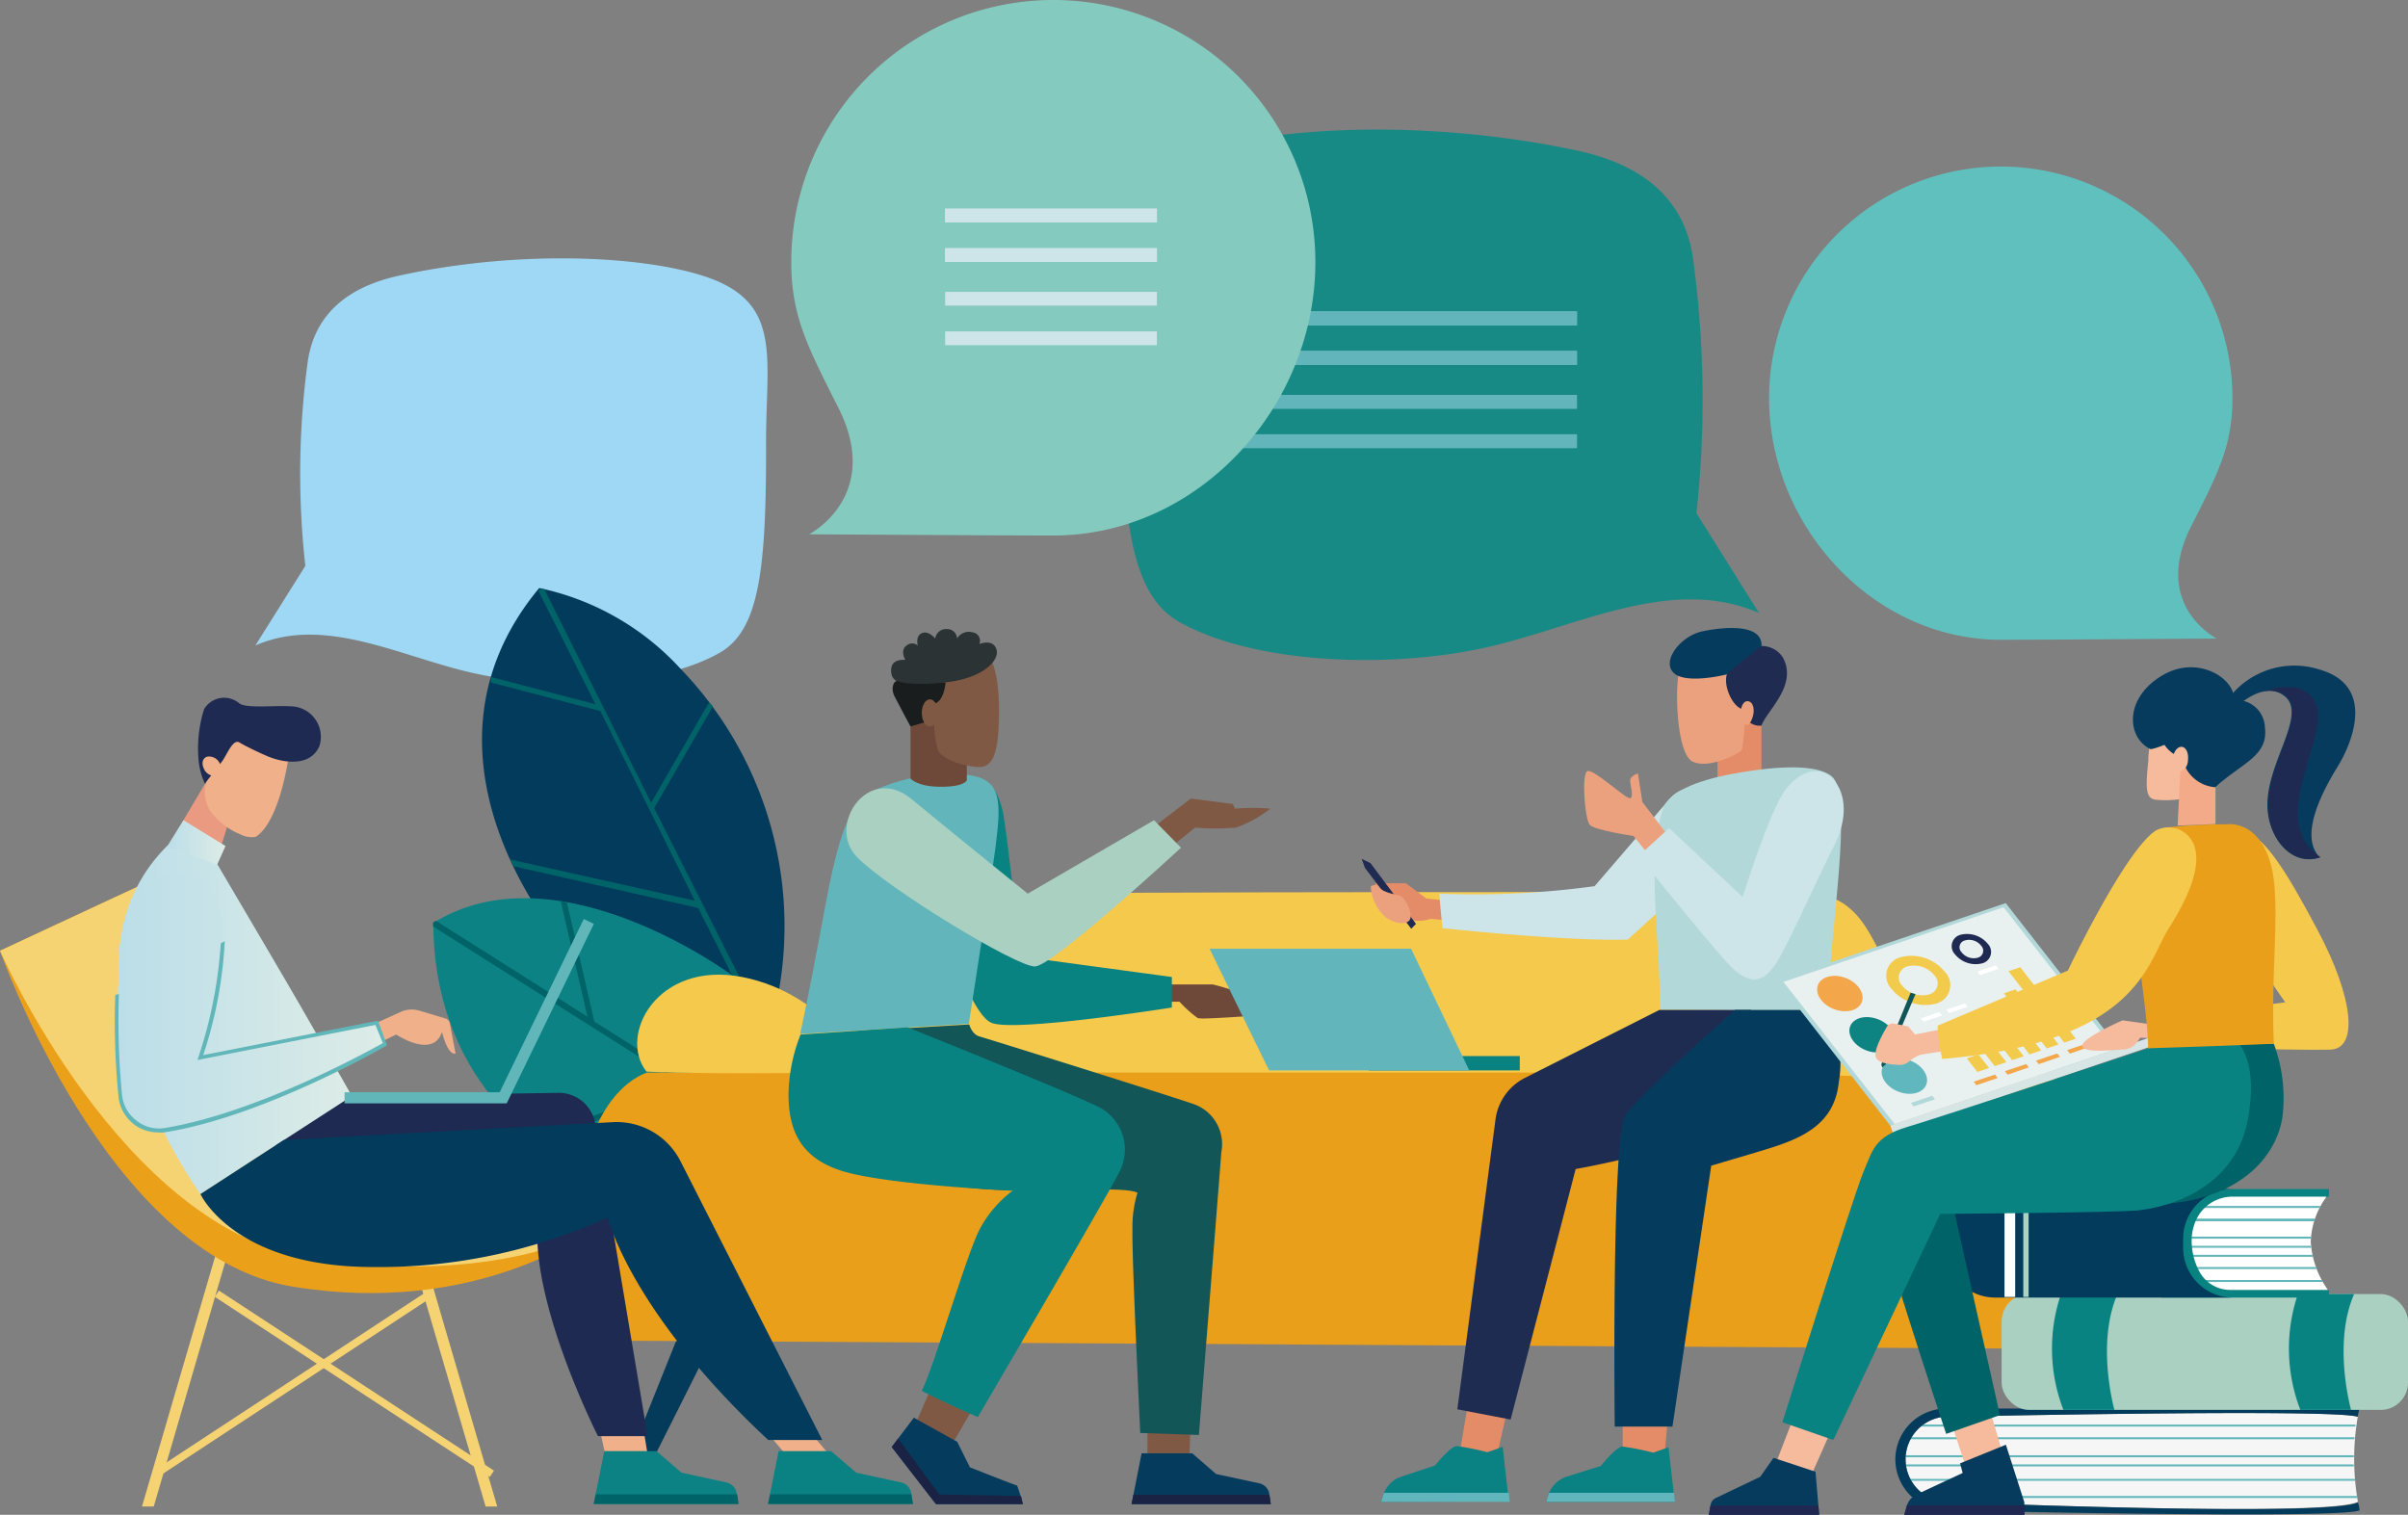 <svg xmlns="http://www.w3.org/2000/svg" xmlns:xlink="http://www.w3.org/1999/xlink" viewBox="0 0 157.73 99.23"><rect x="0" y="0" width="157.73" height="99.23" fill="#808080" stroke="none"/><defs><clipPath id="a"><path d="M152.47,84.48a6.06,6.06,0,0,1-1.11-3.12,5.23,5.23,0,0,1,1-2.92v-.11H137.73a3.09,3.09,0,0,0-3.25,2.89v.51a3.09,3.09,0,0,0,3.25,2.9h14.68l.06,0Z" style="fill:#fff"/></clipPath><linearGradient id="b" x1="7.75" y1="66.59" x2="23.05" y2="66.59" gradientUnits="userSpaceOnUse"><stop offset="0" stop-color="#bbdee8"/><stop offset="1" stop-color="#ddece7"/></linearGradient><linearGradient id="c" x1="7.67" y1="65.63" x2="25.25" y2="65.63" xlink:href="#b"/><linearGradient id="d" x1="10.96" y1="55.18" x2="14.77" y2="55.18" xlink:href="#b"/></defs><path d="M115.21,40.14l-.4-.15c-5.51-2.14-11.43,1-17.14,2.35-6.56,1.53-15.45,1.16-20.36-1.56-3.36-1.85-3.88-7-3.85-17.37,0-7-1.4-11.44,5.22-13.52,5.19-1.63,15.09-2.09,24.75,0,3.7.82,6.82,2.77,7.45,6.93a68.19,68.19,0,0,1,.24,16.79Z" style="fill:#188a85"/><path d="M16.73,42.28l.32-.13c4.41-1.71,9.16.83,13.73,1.89C36,45.26,43.16,45,47.09,42.79c2.69-1.48,3.11-5.61,3.09-13.92,0-5.58,1.11-9.16-4.19-10.82-4.16-1.31-12.09-1.68-19.82,0-3,.65-5.47,2.22-6,5.55A54.65,54.65,0,0,0,20,37.07Z" style="fill:#9ed8f5"/><path d="M44.56,43.79a17.42,17.42,0,0,0-9.24-5.27c-9.28,11.16,1.6,23.4,1.6,23.4l13.5,6.52L51,65A24.29,24.29,0,0,0,44.56,43.79Z" style="fill:#023b5c"/><path d="M46.45,46l-3.8,6.59-7-14-.28,0a1.47,1.47,0,0,0-.1.13L39,46.13l-6.84-1.78c0,.06,0,.13,0,.19l0,.17,7.16,1.87L45.51,59,33.41,56.3c.06.15.13.29.2.44l12.12,2.74,4.47,8.85.22.11.07-.36L42.85,52.94l3.85-6.67Z" style="fill:#006367"/><path d="M48,63.92s-11.47-8.56-19.62-3.46c.09,19.64,25.07,20.91,25.07,20.91Z" style="fill:#0c8284"/><path d="M28.37,60.46v.23L44.76,71.06l-10,3.44.34.28,10-3.47,6.4,4-.17-.56L38.93,66.92l-1.8-7.82L36.72,59l1.76,7.6-9.93-6.28-.18.1Z" style="fill:#006367"/><path d="M56.9,62.32c2.24-2.83,4.27-3.48,8.7-3.72s47.68-.11,51-.21,4.74.61,6.1,3.17S128,71.14,128,71.14l-78.34.8S54.67,65.15,56.9,62.32Z" style="fill:#f5c94c"/><path d="M46.67,87.83S42,97.17,41.88,97.35s-.42.56-.84.46-.52-.59-.35-1l3.61-9Z" style="fill:#043b5b"/><path d="M126.59,88.17l2.48,9.44s.2.84.92.78.56-1.11.56-1.11l-1.38-9.18Z" style="fill:#043b5b"/><path d="M41.13,87.83S37.4,85.37,38,78.33s4.39-8.07,4.39-8.07l92,0s3.3,5.57,2.71,10.75-3.65,7.34-3.65,7.34Z" style="fill:#ea9f1a"/><path d="M56.91,70.23S54.2,65.08,48.61,64s-8.14,3.84-6.26,6.2C46.72,70.42,56.91,70.23,56.91,70.23Z" style="fill:#f5c94c"/><path d="M120.11,70.45s4.42-7.12,11.15-6.11c5.05.76,4.17,6,3.13,6.51Z" style="fill:#f5c94c"/><path d="M76.51,64.49h2.94s3.79.91,3.85,2c-.91,0-4.56.32-4.85.2a8.06,8.06,0,0,1-1.19-1.07h-.81Z" style="fill:#6e493a"/><path d="M65.17,51.77a5.41,5.41,0,0,1,.6,1.89c.22,1.27,1.09,9,1.09,9L76.76,64v2s-10.31,1.64-11.82,1-3.75-7.4-3.71-11.61S64.32,50.74,65.17,51.77Z" style="fill:#098382"/><polygon points="60.95 91.03 59.77 93.71 62.14 95 64.7 90.58 60.95 91.03" style="fill:#7f5944"/><path d="M75.57,54.18,78,52.31l2.76.36.13.3a14.77,14.77,0,0,1,2.32,0,7.58,7.58,0,0,1-2.25,1.24,14.57,14.57,0,0,1-2.67,0l-2.37,1.9Z" style="fill:#7f5944"/><path d="M56.81,52a11.43,11.43,0,0,1,4-1.2c2.13-.18,3.54-.12,4.18.7s.39,2.53.23,3.89-1.76,11.68-1.76,11.68l-11.05.66s.45-2,1.2-6C54.31,58.15,55,53.15,56.81,52Z" style="fill:#62b6bb"/><polygon points="75.16 93.4 75.16 96.12 77.88 96.38 78.09 89.84 75.16 93.4" style="fill:#7f5944"/><path d="M59.7,52.34c2.09,1.73,7.62,6.2,7.62,6.2l8.27-4.81,1.77,1.8S69,63.26,67.8,63.31s-9.66-5.11-11.67-7.17S56.87,50,59.7,52.34Z" style="fill:#a9d0c0"/><path d="M63.49,67.11s.16.65.68.79S77.33,72,78.28,72.36A2.78,2.78,0,0,1,80,75.48C79.86,77.37,78.53,94,78.53,94l-3.84-.13s-.56-11.48-.51-13.3a7.59,7.59,0,0,1,.33-2.44c-2-.88-15.19,1.64-17.77-3.6-2.22-4.5-.29-7-.29-7Z" style="fill:#125657"/><path d="M52.44,67.77a11.06,11.06,0,0,0-.79,3.9c0,2.25.68,4.33,3.94,5.16S66.33,78,66.33,78a7.67,7.67,0,0,0-2.11,2.43c-.88,1.59-3.09,9.29-3.85,10.68,1.84.93,3.68,1.72,3.68,1.72s8.56-14.61,9.24-16a3.14,3.14,0,0,0-1.13-4.21c-1.61-.88-12.71-5.32-12.71-5.32Z" style="fill:#098382"/><path d="M59.86,92.87l2.84,1.58.83,1.67s3,1.19,3.09,1.19A11.66,11.66,0,0,1,67,98.53H61.31l-2.9-3.74Z" style="fill:#053b5c"/><path d="M58.83,94.23l-.42.56,2.9,3.74H67L66.88,98l-5.35-.1Z" style="fill:#1b2345"/><path d="M74.12,98.53l.66-3.33h3.31l1.57,1.36,2.83.61a.84.84,0,0,1,.65.69l.1.67Z" style="fill:#053b5c"/><polygon points="74.24 97.92 74.12 98.53 83.24 98.53 83.15 97.92 74.24 97.92" style="fill:#1b2345"/><path d="M59.64,47.59V51s.42.54,2,.54,1.69-.43,1.69-.43V49.48l-2.32-2.71Z" style="fill:#6e493a"/><path d="M64.78,43s.66.71.66,3.56S65,50.2,64.23,50.24s-2.47-.42-2.79-1.1a7.08,7.08,0,0,1-.25-2.27l-.12-3.08Z" style="fill:#7f5944"/><path d="M60.76,47.26l-1.12.33s-.84-1.56-1.06-2-.1-1,.24-1l3.12.11s-.1,1.42-.88,1.41S60.76,47.26,60.76,47.26Z" style="fill:#191d1d"/><path d="M58.72,44.6s-.42-.16-.34-.82.92-.55.92-.55-.37-.63.08-.94a.56.56,0,0,1,.74,0s-.18-.61.26-.81.88.35.88.35a.71.71,0,0,1,.76-.62.64.64,0,0,1,.67.62.89.89,0,0,1,1-.41.56.56,0,0,1,.46.77s.89-.37,1.12.34-.85,1.9-3.33,2.17S58.72,44.6,58.72,44.6Z" style="fill:#2c3334"/><ellipse cx="60.91" cy="46.7" rx="0.53" ry="0.89" style="fill:#7f5944"/><path d="M131.06,10.91a15.17,15.17,0,0,1,15.17,15.17c0,3.12-.93,4.9-2.72,8.43-2.59,5.15,1.69,7.32,1.69,7.32s-11.21.08-14.14.08c-8.38,0-15.18-7.45-15.18-15.83A15.18,15.18,0,0,1,131.06,10.91Z" style="fill:#60c0bd"/><polygon points="115.38 47.53 115.38 50.65 112.5 51.13 112.5 48.77 114.01 46.22 115.38 47.53" style="fill:#e48b67"/><path d="M114.32,46.59a17.55,17.55,0,0,1-.22,2.53c-.15.21-2.09,1.28-3.21.78s-1.19-5.15-.87-6,3.76-.61,3.76-.61A8.66,8.66,0,0,1,114.32,46.59Z" style="fill:#eba17e"/><path d="M113.06,44.19s-2.68.67-3.45-.13.49-2.4,1.89-2.7,4-.54,3.88,1A4.08,4.08,0,0,1,113.06,44.19Z" style="fill:#053b5c"/><path d="M94.84,59l-1.41-.14-1.34-1h-2s-.2.47.79.7,1.38,1.81,2,1.76a2.62,2.62,0,0,0,.84-.13l6.26.56Z" style="fill:#e48b67"/><path d="M116.78,43.07c1,1.82-1.06,3.49-1.4,4.46a1.05,1.05,0,0,1-1.18-1.06c-.67-.09-1.33-1.48-1.09-2.29.74-.72,2.27-1.86,2.27-1.86A1.62,1.62,0,0,1,116.78,43.07Z" style="fill:#202b51"/><path d="M109.38,52.32l-4.93,5.73a58,58,0,0,1-10.17.49c.08,1.13.21,2.26.21,2.26s8,.87,12.13.75c3.68-3.31,5.71-5.29,6.82-7.54S110.79,50.68,109.38,52.32Z" style="fill:#cde5e8"/><path d="M114.87,46.57c0,.43-.27.93-.42.93s-.43-.35-.43-.79.19-.78.43-.78S114.87,46.14,114.87,46.57Z" style="fill:#eba17e"/><path d="M108.92,53c.42-1.27,2.68-2,5.07-2.4s5-.57,6,.26c1.47,1.21-.16,10.37-.27,15.28-2.29.09-10.73,0-11,0C108.82,62,107.77,56.48,108.92,53Z" style="fill:#b3d8da"/><polygon points="92.8 60.3 91.4 60.3 91.61 60.03 93.16 59.58 92.8 60.3" style="fill:#e48b67"/><polygon points="89.41 56.86 92.44 60.84 92.75 60.52 89.77 56.54 89.19 56.26 89.41 56.86" style="fill:#202b51"/><path d="M90.25,58s-.42-.08-.46.11a2.92,2.92,0,0,0,1,2c.8.54,1.64.46,1.61-.1a1.9,1.9,0,0,0-.6-1.28C91.62,58.59,90.5,58.53,90.25,58Z" style="fill:#eba17e"/><path d="M109.42,54.94l-1.84-2.4-.29-1.87s-.51.14-.51.46.26,1.08,0,1.16-2.37-1.92-2.79-1.78-.18,3.16.14,3.52,2.86.73,2.86.73l5.62,6.87Z" style="fill:#eba17e"/><path d="M107.33,56.07l2-1.82,4.82,4.51S115.93,53,117,51.67s2.33-1.5,3.12-.58.94,2.53,0,4.35-2.7,5.78-3.57,7.32-1.85,2.05-3.45.27S107.33,56.07,107.33,56.07Z" style="fill:#cde5e8"/><polygon points="106.29 93.23 106.29 95.35 108.46 95.6 109.05 95.1 109.35 91.79 106.29 93.23" style="fill:#e48b67"/><polygon points="96.32 90.98 95.59 95.32 97.96 95.74 99.19 90.4 96.32 90.98" style="fill:#e48b67"/><path d="M114.69,66.16h-6l-8.82,4.46a3.57,3.57,0,0,0-1.91,2.7l-2.5,19,3.49.67,4.26-16.41s7.72-1.34,11.09-3.48S114.69,66.16,114.69,66.16Z" style="fill:#1e2c52"/><path d="M113.64,66.16h6.07a7.49,7.49,0,0,1,.73,4.77c-.34,3.17-3.15,3.88-5.75,4.66l-2.6.77-2.54,17.09h-3.78s-.22-19,.69-20.37S113.64,66.16,113.64,66.16Z" style="fill:#053b5d"/><path d="M101.29,98.38l.12-.41a1.87,1.87,0,0,1,1.24-1.25l2.21-.69s1-1.27,1.43-1.27a17.89,17.89,0,0,1,2,.4l1-.35.41,3.57Z" style="fill:#0a8182"/><path d="M101.48,97.79a1.34,1.34,0,0,0-.07.18l-.12.41h8.43l-.07-.59Z" style="fill:#60b6bc"/><path d="M90.47,98.38l.12-.41a1.87,1.87,0,0,1,1.24-1.25L94,96s1-1.27,1.43-1.27a17.89,17.89,0,0,1,2,.4l1-.35.4,3.57Z" style="fill:#0a8182"/><path d="M90.66,97.79a1.34,1.34,0,0,0-.07.18l-.12.41h8.42l-.06-.59Z" style="fill:#60b6bc"/><path d="M154.44,92.81c-1.47-.55-27.11,0-27.11,0a2.8,2.8,0,0,0,0,5.57s25.07,1.05,27.12,0A16.26,16.26,0,0,1,154.44,92.81Z" style="fill:#f6f6f6"/><rect x="125.37" y="93.32" width="28.92" height="0.13" style="fill:#61b6ba"/><path d="M154.24,94.15H124.89v.13h29.32Z" style="fill:#61b6ba"/><rect x="124.52" y="95.33" width="29.66" height="0.13" style="fill:#61b6ba"/><rect x="124.52" y="95.93" width="29.66" height="0.13" style="fill:#61b6ba"/><path d="M154.26,96.88H124.8V97h29.48S154.27,96.92,154.26,96.88Z" style="fill:#61b6ba"/><path d="M154.41,98H125.58l.08.13h28.77A.59.59,0,0,1,154.41,98Z" style="fill:#61b6ba"/><path d="M127.33,98.38a2.8,2.8,0,0,1,0-5.57s25.54-.55,27.1,0c.07-.34.12-.54.12-.54H127.49a3.34,3.34,0,0,0-3.34,3.33h0a3.35,3.35,0,0,0,3.34,3.34s25.74.59,27.06,0c0-.05,0-.24-.1-.52C152.37,99.43,127.33,98.38,127.33,98.38Z" style="fill:#023b5c"/><rect x="131.11" y="84.77" width="26.62" height="7.59" rx="1.79" style="fill:#a9d0c0"/><path d="M135,84.77a11.13,11.13,0,0,0,.16,7.59h3.34s-1.22-4.34.2-7.59Z" style="fill:#098382"/><path d="M150.52,84.77a11.13,11.13,0,0,0,.16,7.59H154s-1.22-4.34.2-7.59Z" style="fill:#098382"/><path d="M152.47,84.48a6.06,6.06,0,0,1-1.11-3.12,5.23,5.23,0,0,1,1-2.92v-.11H137.73a3.09,3.09,0,0,0-3.25,2.89v.51a3.09,3.09,0,0,0,3.25,2.9h14.68l.06,0Z" style="fill:#fff"/><g style="clip-path:url(#a)"><rect x="138.53" y="79" width="28.92" height="0.13" style="fill:#61b6ba"/><path d="M167.4,79.83H138.05V80h29.32Z" style="fill:#61b6ba"/><rect x="137.68" y="81.01" width="29.66" height="0.13" style="fill:#61b6ba"/><rect x="137.68" y="81.61" width="29.66" height="0.13" style="fill:#61b6ba"/><rect x="138.69" y="82.2" width="28.92" height="0.13" style="fill:#61b6ba"/><path d="M167.57,83H138.21v.13h29.32A.93.93,0,0,1,167.57,83Z" style="fill:#61b6ba"/><rect x="137.84" y="83.85" width="29.66" height="0.13" style="fill:#61b6ba"/><rect x="137.84" y="84.81" width="29.66" height="0.13" style="fill:#61b6ba"/></g><path d="M146.24,78.39h6.32v-.5h-11v.5h1.81A23.87,23.87,0,0,1,142.22,83a4.46,4.46,0,0,0-.07.51l0,.3a3.7,3.7,0,0,1,.66.65h-1.25V85h11v-.5h-6.5A2.31,2.31,0,0,1,144,83.17a4.28,4.28,0,0,1-.44-2,3.33,3.33,0,0,1,.23-1.11A2.62,2.62,0,0,1,146.24,78.39Z" style="fill:#098382"/><path d="M143,81.71v-.57a3.26,3.26,0,0,1,3.25-3.25H130.68a3.26,3.26,0,0,0-3.25,3.25v.57A3.26,3.26,0,0,0,130.68,85h15.58A3.26,3.26,0,0,1,143,81.71Z" style="fill:#023b5c"/><rect x="131.3" y="77.89" width="0.7" height="7.07" style="fill:#fff"/><rect x="132.53" y="77.89" width="0.35" height="7.07" style="fill:#abd2c2"/><path d="M42.11,93.38l.47,2.88H41.35a1.56,1.56,0,0,1-1.65,0l.16,0-.63-2.88Z" style="fill:#efb08a"/><path d="M53.22,94l1.94,2.29H54.08a1.56,1.56,0,0,1-1.65,0l-.09,0-1.87-2.18Z" style="fill:#efb08a"/><polygon points="10.07 98.69 14.87 82.27 14.17 82.04 9.3 98.69 10.07 98.69" style="fill:#f6d372"/><polygon points="32.57 98.69 27.7 82.04 27 82.27 31.81 98.69 32.57 98.69" style="fill:#f6d372"/><polygon points="15.01 53.73 14.08 56.76 10.92 55.57 13.44 51.33 15.01 53.73" style="fill:#ea9a81"/><path d="M15.75,54.66a1.62,1.62,0,0,0,1,.16c1.68-1.08,2.22-5.67,2.22-5.67l-1.38-1.41-2.68.43-1.27,2.7a2.4,2.4,0,0,0,.15,2.29h0A4.67,4.67,0,0,0,15.75,54.66Z" style="fill:#efb08a"/><path d="M14.55,49.87c.31-.41.7-1.5,1.14-1.23s1.47.75,1.86.91c.95.4,2.78.74,3.38-.7a2,2,0,0,0-1.85-2.58c-1.19-.07-2.9.15-3.4-.19a1.53,1.53,0,0,0-2.31.37A8.52,8.52,0,0,0,13,49.7a4.68,4.68,0,0,0,.42,1.63h0Z" style="fill:#1e2a51"/><path d="M13.56,49.57a.77.77,0,0,1,.84.45c.18.34.09.7-.2.8a.78.78,0,0,1-.84-.45C13.18,50,13.27,49.67,13.56,49.57Z" style="fill:#efb08a"/><path d="M9,58.09,0,62.28s7,20,19.15,22,19.48-3.64,20.13-3.95C21.77,75.46,9,58.09,9,58.09Z" style="fill:#eba019"/><path d="M9,58.09,0,62.28S7.93,80.37,20.13,82.37s18.73-1.71,19.15-2C21,75.33,9,58.09,9,58.09Z" style="fill:#f6d372"/><path d="M23.05,71.8l13.53-.21A2.41,2.41,0,0,1,39,73.7l3.42,20.38H39.17s-4.68-9.2-3.89-14.55-18.8-4.48-18.8-4.48Z" style="fill:#1e2a51"/><path d="M10.85,55.51c-8.11,8.3,2.28,22.71,2.28,22.71l9.92-6.42c-3.75-6.61-4-7-9.24-15.91A1.89,1.89,0,0,0,10.85,55.51Z" style="fill:url(#b)"/><path d="M29.48,67.12a.43.43,0,0,0-.3-.4l-1.69-.51a1.75,1.75,0,0,0-1.27.09L24.68,67l-.22,0v1.51l.49-.25,1-.49s2.42,1.62,3-.17c.43,1.66.89,1.41.89,1.41Z" style="fill:#efb08a"/><path d="M11.59,57.2c-4.43,0-4.13,9.89-3.67,14.61A2.48,2.48,0,0,0,10.78,74c6.51-1,14.47-5.64,14.47-5.64L24.68,67,13.13,69.28S17.28,57.2,11.59,57.2Z" style="fill:url(#c)"/><path d="M24.76,66.86,13.31,69.12a27.8,27.8,0,0,0,1.41-7.47l-.26.15A29.45,29.45,0,0,1,13,69.24l-.07.2,11.66-2.3.49,1.19c-.91.51-8.3,4.6-14.34,5.57A2.33,2.33,0,0,1,9,73.45,2.39,2.39,0,0,1,8,71.79a50.48,50.48,0,0,1-.21-6.68l-.24.07a49.88,49.88,0,0,0,.21,6.64,2.63,2.63,0,0,0,1,1.82,2.6,2.6,0,0,0,1.57.54,2,2,0,0,0,.42,0c6.46-1,14.43-5.61,14.51-5.65l.09-.06Z" style="fill:#61b6ba"/><path d="M13.13,78.22S15.3,83,24.44,83a36.14,36.14,0,0,0,15.37-3.25s1.44,6.12,10.51,14.58h3.54L44.59,76.1a4.69,4.69,0,0,0-4.45-2.59L18.59,74.68Z" style="fill:#023b5c"/><polygon points="12.02 53.73 14.77 55.42 14.23 56.63 10.96 55.43 12.02 53.73" style="fill:url(#d)"/><polygon points="33.19 72.28 22.57 72.28 22.57 71.55 32.73 71.55 38.24 60.2 38.9 60.52 33.19 72.28" style="fill:#61b6ba"/><rect x="8.48" y="90.39" width="21.45" height="0.49" transform="translate(-46.59 25.42) rotate(-33.29)" style="fill:#f6d372"/><rect x="22.57" y="79.91" width="0.49" height="21.45" transform="matrix(0.55, -0.84, 0.84, 0.55, -65.47, 59.96)" style="fill:#f6d372"/><path d="M38.89,98.52l.69-3.46H43l1.64,1.41,2.94.64a.89.89,0,0,1,.68.72l.1.69Z" style="fill:#0c8284"/><polygon points="39.02 97.89 38.89 98.52 48.38 98.52 48.29 97.89 39.02 97.89" style="fill:#006367"/><path d="M50.31,98.52,51,95.06h3.44l1.64,1.41,2.94.64a.86.86,0,0,1,.67.72l.11.69Z" style="fill:#0a8182"/><polygon points="50.44 97.89 50.31 98.52 59.8 98.52 59.7 97.89 50.44 97.89" style="fill:#006367"/><rect x="89.65" y="69.18" width="9.9" height="0.94" style="fill:#098382"/><polygon points="92.43 62.15 79.23 62.15 83.13 70.12 96.24 70.12 92.43 62.15" style="fill:#62b6bb"/><polygon points="138.8 68.67 123.82 73.74 116.41 64.23 131.38 59.16 138.8 68.67" style="fill:#b3d8da"/><polygon points="138.53 68.76 124.11 73.64 116.82 64.32 131.24 59.43 138.53 68.76" style="fill:#e9f0f0"/><polygon points="129.59 69.07 128.83 69.33 129.52 70.22 130.29 69.96 129.59 69.07" style="fill:#f2ca4c"/><polygon points="129.83 67.54 129.07 67.8 130.66 69.84 131.42 69.58 129.83 67.54" style="fill:#f2ca4c"/><polygon points="131.25 67.52 130.49 67.78 131.8 69.45 132.56 69.19 131.25 67.52" style="fill:#f2ca4c"/><polygon points="131.55 66.05 130.79 66.31 132.94 69.07 133.7 68.81 131.55 66.05" style="fill:#f2ca4c"/><polygon points="132.02 64.81 131.26 65.07 134.07 68.68 134.84 68.42 132.02 64.81" style="fill:#f2ca4c"/><polygon points="132.33 63.36 131.56 63.62 135.21 68.3 135.97 68.04 132.33 63.36" style="fill:#f2ca4c"/><path d="M124.47,62.71a1.25,1.25,0,0,0-.54,2.1,2.83,2.83,0,0,0,2.9.93,1.25,1.25,0,0,0,.54-2.1A2.81,2.81,0,0,0,124.47,62.71Zm1.89,2.43a1.69,1.69,0,0,1-1.75-.56.75.75,0,0,1,.32-1.27,1.71,1.71,0,0,1,1.76.56A.75.75,0,0,1,126.36,65.14Z" style="fill:#f2ca4c"/><path d="M128.4,61.24a.77.77,0,0,0-.33,1.29,1.74,1.74,0,0,0,1.79.57.77.77,0,0,0,.33-1.29A1.75,1.75,0,0,0,128.4,61.24Zm1.17,1.49a1,1,0,0,1-1.08-.35.46.46,0,0,1,.2-.77,1,1,0,0,1,1.08.34A.47.47,0,0,1,129.57,62.73Z" style="fill:#1f2a52"/><ellipse cx="120.52" cy="65.08" rx="1.09" ry="1.54" transform="translate(16.04 153.66) rotate(-68.66)" style="fill:#f3a64a"/><ellipse cx="122.63" cy="67.79" rx="1.09" ry="1.54" transform="translate(14.86 157.34) rotate(-68.66)" style="fill:#0e8482"/><ellipse cx="124.74" cy="70.49" rx="1.09" ry="1.54" transform="translate(13.69 161.03) rotate(-68.66)" style="fill:#60b7bd"/><polygon points="127.2 66.52 126 66.93 125.82 66.71 127.03 66.3 127.2 66.52" style="fill:#fff"/><polygon points="128.88 65.96 127.67 66.37 127.5 66.14 128.71 65.73 128.88 65.96" style="fill:#fff"/><polygon points="130.91 63.47 129.7 63.88 129.52 63.65 130.73 63.24 130.91 63.47" style="fill:#fff"/><polygon points="130.85 70.62 129.45 71.09 129.28 70.86 130.68 70.39 130.85 70.62" style="fill:#f3a64a"/><polygon points="126.75 72.01 125.35 72.48 125.17 72.25 126.57 71.78 126.75 72.01" style="fill:#b3d8da"/><polygon points="132.89 69.92 131.5 70.4 131.32 70.17 132.72 69.7 132.89 69.92" style="fill:#f3a64a"/><polygon points="134.93 69.23 133.54 69.71 133.36 69.48 134.76 69.01 134.93 69.23" style="fill:#f3a64a"/><polygon points="136.97 68.54 135.58 69.02 135.4 68.79 136.8 68.32 136.97 68.54" style="fill:#f3a64a"/><rect x="134.04" y="68.54" width="10.35" height="0.56" transform="translate(-14.72 48.29) rotate(-18.71)" style="fill:#b3d8da"/><rect x="123.35" y="70.3" width="21.33" height="0.56" transform="translate(-15.56 46.71) rotate(-18.71)" style="fill:#d7e5e5"/><path d="M141.66,67.05l-1.13,0-1.5-.21s-2.67,1.17-2.63,1.66,1.76.3,2.69.25a1.19,1.19,0,0,0,.92-.52l.18-.25,3.48.11Z" style="fill:#f6ba9c"/><path d="M147.3,54.46c1.25.93,2.14,2,4.51,6.47s2.68,7.78.82,7.83c-2.46.06-11.43-.21-11.43-.21V66.73l8.49-1.07s-4-5.61-4.72-7.74C144.08,55.43,146.05,53.53,147.3,54.46Z" style="fill:#f5c94c"/><polygon points="117.37 93.14 116.41 95.63 118.69 96.53 120.88 91.61 117.37 93.14" style="fill:#f6ba9c"/><polygon points="130.33 92.31 131.26 95.5 128.71 95.92 127.52 92.31 130.33 92.31" style="fill:#f6ba9c"/><path d="M148.94,68.37a10.2,10.2,0,0,1,.61,4.36c-.15,2.62-2.48,5.92-8.24,6.16s-13.35.24-13.35.24L131,92.7l-3.52,1.23s-4.72-14.19-4.89-16,21.17-8.92,21.17-8.92l1.26-.68Z" style="fill:#006367"/><path d="M140.71,68.67s-13.6,4.51-15.77,5.15-2.28,1.53-2.9,3-5.29,16.35-5.29,16.35l3.34,1.16,7-14.81s11.34-.08,12.94-.23,6.31-1.2,7.2-5.92-1.27-5.62-1.27-5.62Z" style="fill:#098382"/><path d="M116.17,95.5l2.75.91.24,2.82h-7.23l.12-.65a.59.59,0,0,1,.34-.45l2.91-1.39Z" style="fill:#063b5d"/><polygon points="112.04 98.63 111.93 99.23 119.16 99.23 119.11 98.63 112.04 98.63" style="fill:#202852"/><path d="M128.39,95.86l3-1.22,1.21,3.77v.82h-7.87l.16-.56a1.24,1.24,0,0,1,.67-.78l3-1.4Z" style="fill:#063b5d"/><path d="M124.9,98.61a.14.14,0,0,1,0,.06l-.16.56h7.87v-.62Z" style="fill:#202852"/><path d="M140.71,68.67s6.31-.2,8.23-.3c-.22-5.49.57-9.72-.34-12.21S145.82,54,145.82,54a35.2,35.2,0,0,0-3.94.21c-.87.18-2.16,1.34-2.08,4.73S140.67,66.09,140.71,68.67Z" style="fill:#ea9f1a"/><polygon points="123.23 69.72 125.15 65.03 125.47 65.12 123.52 69.72 123.29 69.93 123.23 69.72" style="fill:#105557"/><path d="M127.44,67.37l-2,.4-.44-.53-.94-.19a.44.44,0,0,0-.47.22c-.3.51-.89,1.59-.71,2s1,.46,1.49.49a.92.92,0,0,0,.62-.18,2.77,2.77,0,0,1,.73-.46c.36-.12,3.68-.52,3.68-.52Z" style="fill:#f6ba9c"/><path d="M143.25,54.67c1.16,1.1.63,3.28-1.2,6.16-1.43,2.26-2,7.45-14.83,8.54a11.62,11.62,0,0,1-.3-2.18l8.53-3.61s3.75-7.89,5.77-9.18A1.79,1.79,0,0,1,143.25,54.67Z" style="fill:#f5c94c"/><path d="M142.34,46.39a4.41,4.41,0,0,0-1.62,3.44c-.18,1.74-.18,2.43.42,2.55a6.66,6.66,0,0,0,4-.83l1.06-1c1.23-2,.76-3.71-.41-4.3S142.34,46.39,142.34,46.39Z" style="fill:#f6ba9c"/><path d="M145.88,46.61s-3.65,2.24-5,2.47c-1.54-.71-1.8-3.28.71-4.81s5.12.42,4.68,1.75Z" style="fill:#063b5d"/><polygon points="145.12 51.57 145.12 53.98 142.64 54.08 142.83 50.31 143.12 49.9 144.3 50.26 145.12 51.57" style="fill:#f3aa89"/><path d="M141.5,47.26a2,2,0,0,0,1.44,2.37,2.38,2.38,0,0,0,2.18,1.94c1.6-1.53,3.47-2,3.24-3.89a1.86,1.86,0,0,0-2.09-1.81S142,45.07,141.5,47.26Z" style="fill:#063b5d"/><path d="M146.08,45.62a5.39,5.39,0,0,1,5.82-1.77c3.78,1.06,2.13,4.88,1.25,6.32s-2.63,4.51-1.2,6c-1.92.64-3.48-1.42-3.43-3.55.06-2.87,2.67-5.9,1.07-7.06-1.34-1-3.12.77-3.12.77Z" style="fill:#063b5d"/><path d="M152,56.15c-3.65-2.47.74-7.93-.34-10.15-.86-1.79-3.59-.64-3.59-.64h0a1.71,1.71,0,0,1,1.57.18c1.6,1.16-1,4.19-1.07,7.06C148.47,54.73,150,56.79,152,56.15Z" style="fill:#1f2a52"/><path d="M143.32,49.78c0,.44-.3.78-.57.76s-.46-.41-.42-.86.3-.78.58-.76S143.37,49.33,143.32,49.78Z" style="fill:#f6ba9c"/><rect x="81.27" y="20.41" width="22.02" height="0.9" style="fill:#62b6bb"/><rect x="81.27" y="23" width="22.02" height="0.9" style="fill:#62b6bb"/><rect x="81.27" y="20.41" width="22.02" height="0.9" style="fill:#62b6bb"/><rect x="81.27" y="23" width="22.02" height="0.9" style="fill:#62b6bb"/><rect x="81.27" y="25.87" width="22.02" height="0.9" style="fill:#62b6bb"/><rect x="81.27" y="28.45" width="22.02" height="0.9" style="fill:#62b6bb"/><rect x="81.27" y="20.41" width="22.02" height="0.9" style="fill:#62b6bb"/><rect x="81.27" y="23" width="22.02" height="0.9" style="fill:#62b6bb"/><rect x="81.27" y="20.41" width="22.02" height="0.9" style="fill:#62b6bb"/><rect x="81.27" y="23" width="22.02" height="0.9" style="fill:#62b6bb"/><rect x="81.27" y="25.87" width="22.02" height="0.9" style="fill:#62b6bb"/><rect x="81.27" y="28.45" width="22.02" height="0.9" style="fill:#62b6bb"/><path d="M69,0A17.16,17.16,0,0,0,51.83,17.16c0,3.53,1.06,5.54,3.08,9.54C57.84,32.51,53,35,53,35s12.68.08,16,.08c9.48,0,17.16-8.42,17.16-17.9A17.16,17.16,0,0,0,69,0Z" style="fill:#84cabf"/><rect x="61.91" y="13.67" width="13.87" height="0.9" style="fill:#cde5e8"/><rect x="61.91" y="16.26" width="13.87" height="0.9" style="fill:#cde5e8"/><rect x="61.91" y="13.67" width="13.87" height="0.9" style="fill:#cde5e8"/><rect x="61.91" y="16.26" width="13.87" height="0.9" style="fill:#cde5e8"/><rect x="61.91" y="19.12" width="13.87" height="0.9" style="fill:#cde5e8"/><rect x="61.91" y="21.71" width="13.87" height="0.9" style="fill:#cde5e8"/></svg>